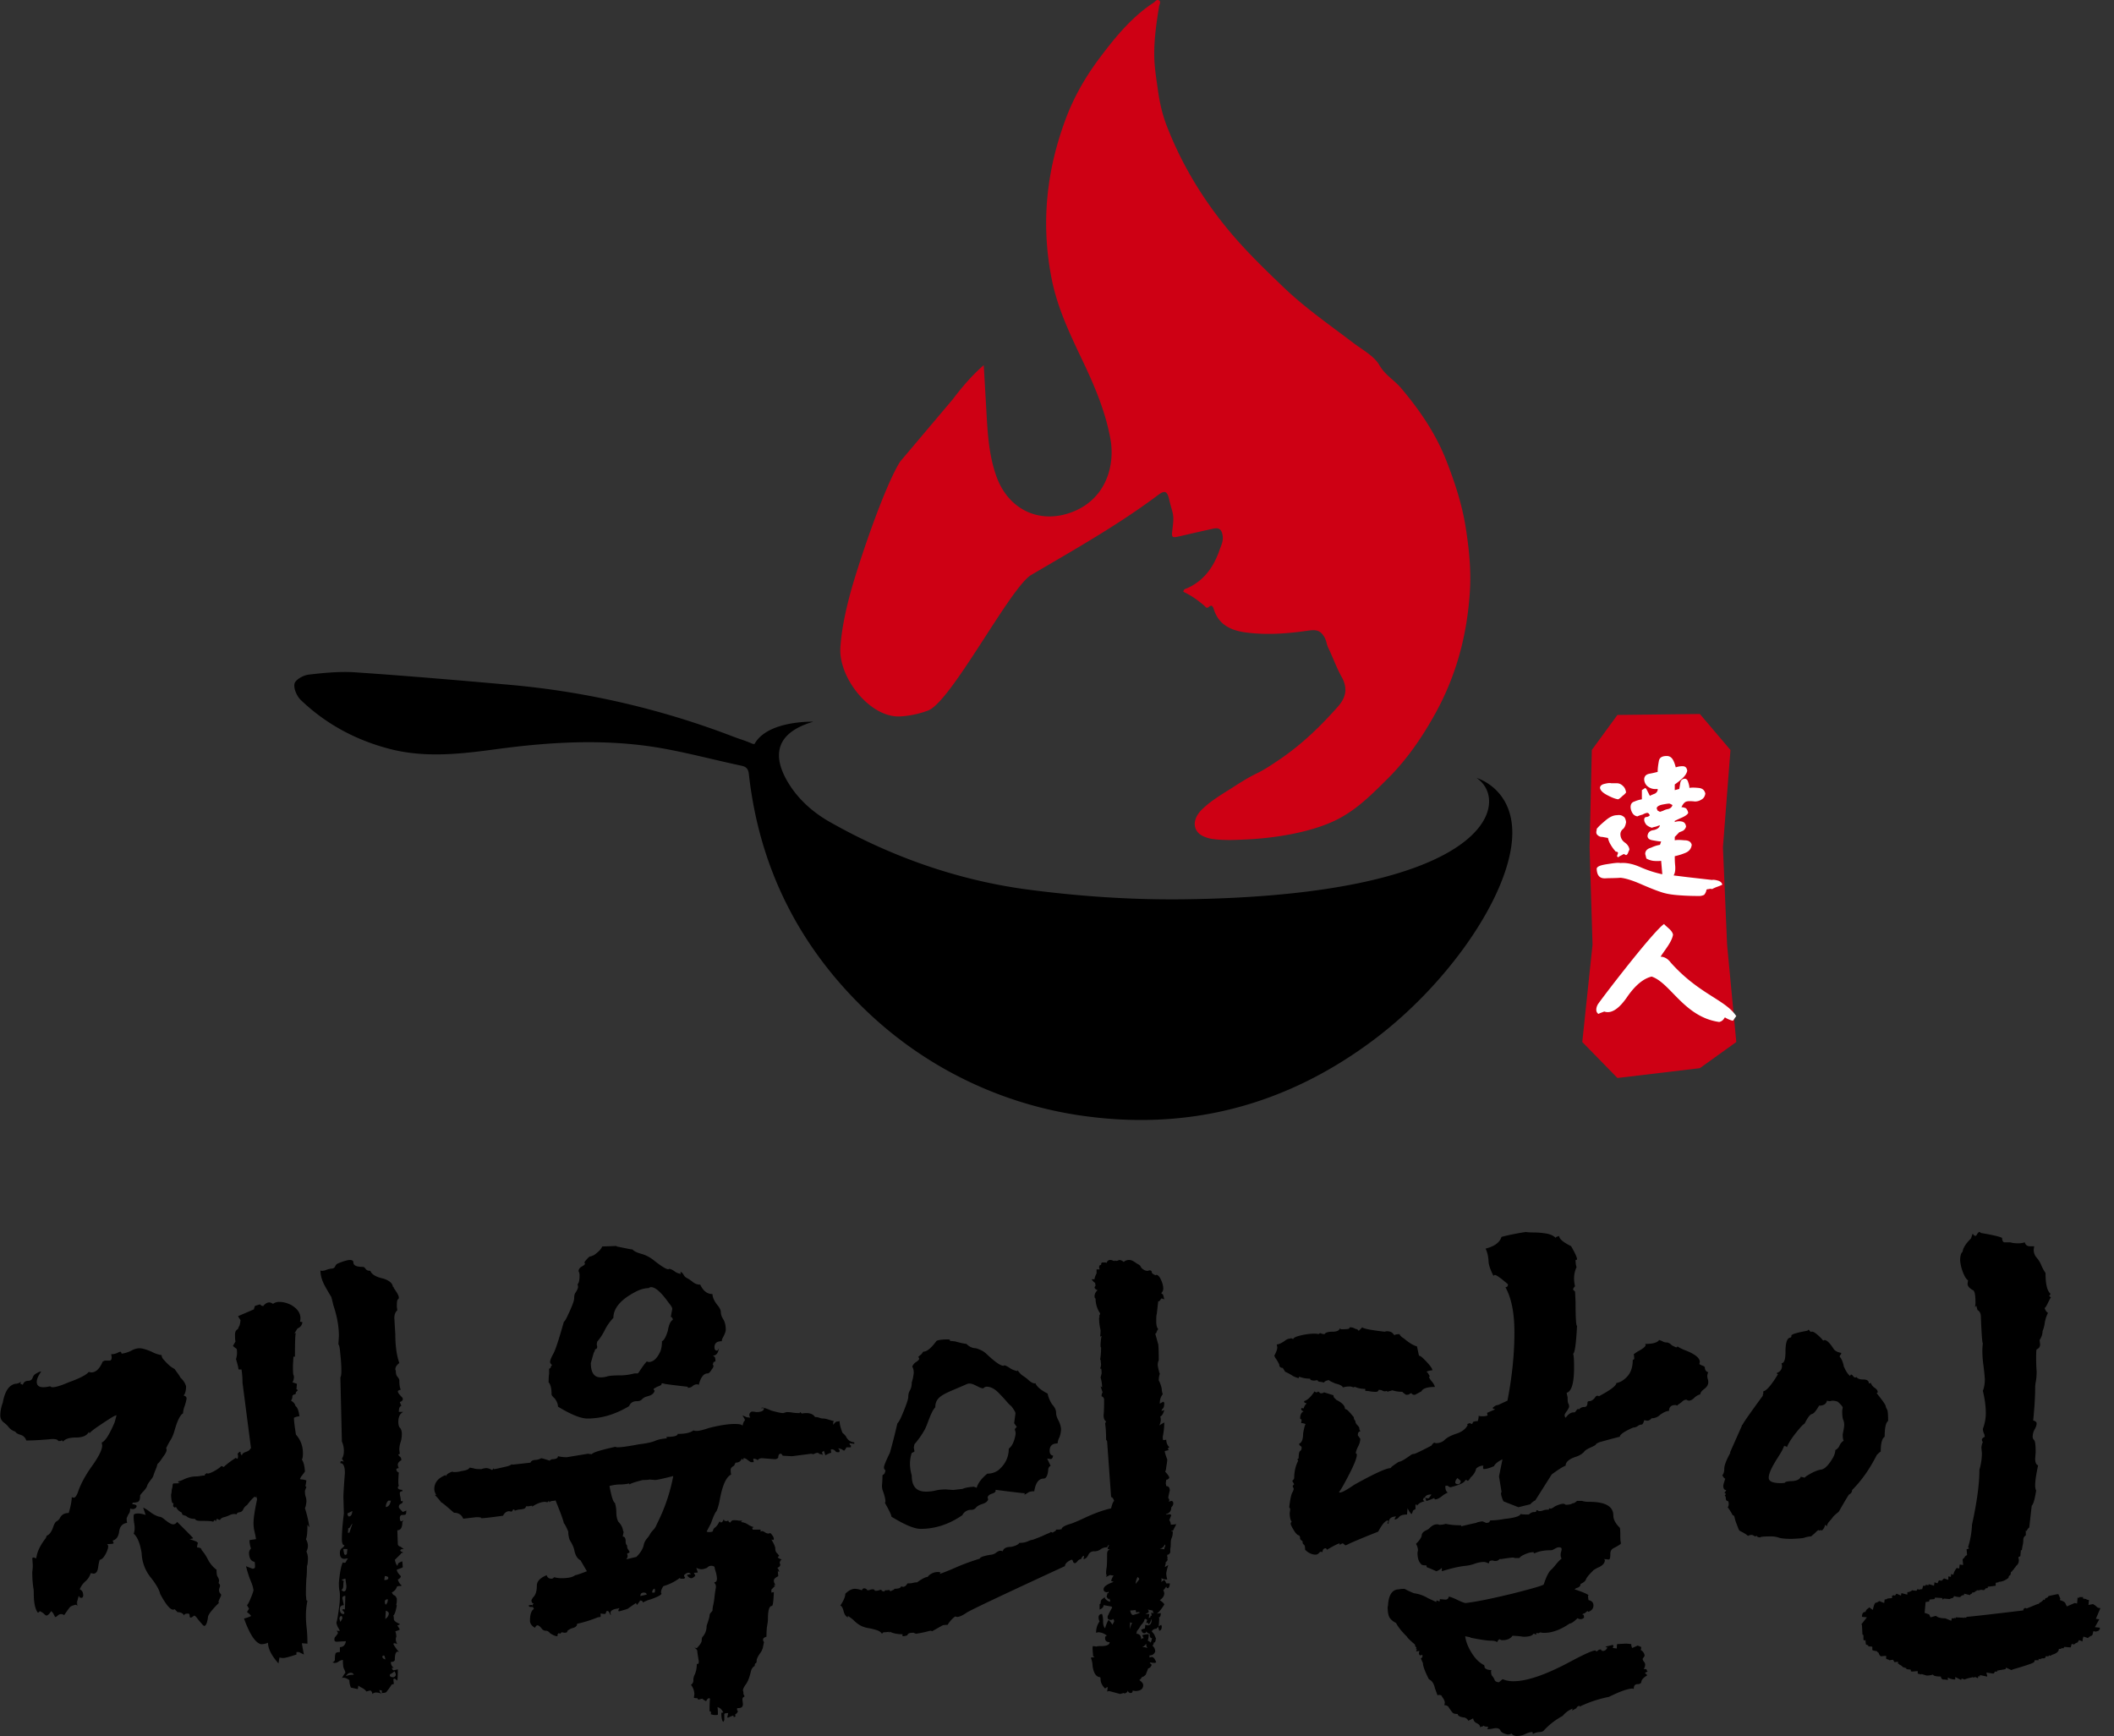 <svg xmlns="http://www.w3.org/2000/svg" width="151" height="124" fill="none"><rect width="100%" height="100%" fill="#333333" stroke="none"/><path fill="#000" d="M28.094 119.802c.072 0 .13-.047.178-.141a.382.382 0 00-.106-.282.8.8 0 01-.233.176c-.06.023-.089.059-.089.106 0 .094.083.141.25.141zm-.535-12.153c.19-.023.308-.176.357-.458h-.179a.614.614 0 00-.178.458zm-.036 7.996c.166-.117.25-.258.25-.423-.025-.07-.096-.128-.214-.176l-.036.599zm.036-1.022a.517.517 0 00.143-.387c-.143 0-.215.059-.215.177 0 .093.025.164.072.21zm-.107-1.761c.19 0 .285-.047.285-.141 0-.093-.083-.141-.25-.141l-.035.282zm.071 5.672c-.024-.189-.06-.282-.106-.282-.049 0-.085.023-.108.07 0 .094.072.165.214.212zm-2.567-9.054l.214-.634c-.025 0-.067.054-.125.159-.06.106-.102.158-.125.158l-.036-.035-.035.352h.107zm-.036-1.162c.143 0 .225-.129.25-.387l-.357.176c.022.14.058.211.107.211zm-.214 11.413c.143-.07.332-.105.57-.105-.047-.094-.12-.141-.213-.141-.143 0-.264.082-.357.246zm0-8.665l.07-.07.037-.352h-.286c0 .046.005.099.017.158.013.058.024.117.036.176.012.058.054.088.126.088zm-.144 2.607c.12 0 .18-.129.18-.388l-.072-.529c-.143.048-.22.071-.232.071-.013 0-.018.012-.018.035l.142.07a.502.502 0 00-.035.212c0 .094-.006.177-.018.247a.26.26 0 01-.125.176c.071.07.13.106.178.106zm0 1.62l.037-.071c0-.046-.06-.128-.18-.246h.072v-.035c.071 0 .12.011.143.035l.036-.986c-.143 0-.215.058-.215.176l.107.493c-.19 0-.285.094-.285.282 0 .235.095.352.285.352zm-.25.563l.143-.246c0-.118-.023-.176-.071-.176-.071 0-.12.058-.143.176l.072.246zM27.274 121a.886.886 0 00-.391-.105.387.387 0 00-.286.105c-.024-.165-.083-.247-.178-.247l-.25.071c-.071-.118-.214-.225-.428-.318l-.142-.105a3.65 3.65 0 00-.036.228c0 .012-.012.018-.036.018l-.463-.106a1.305 1.305 0 01-.107-.528c-.168-.117-.31-.176-.43-.176-.047 0-.083.011-.107.036a2.15 2.15 0 01.251-.388.968.968 0 00-.108-.299c-.047-.083-.07-.288-.07-.617a.657.657 0 00-.322.124.44.44 0 01-.286.088l-.142-.036c.12-.047.178-.117.178-.211 0-.259.024-.411.072-.459.047-.046.142-.07.285-.07v-.352c.238 0 .38-.141.429-.423l-.643.036c-.12 0-.178-.048-.178-.142 0-.094.018-.158.053-.193a2.11 2.11 0 00.196-.264c0-.07-.035-.13-.106-.177h.249a1.869 1.869 0 00-.125-.228.754.754 0 01-.07-.159.667.667 0 01-.054-.212c.023-.046.053-.175.089-.386.035-.212.07-.452.107-.723.035-.269.053-.522.053-.757a1.84 1.84 0 00-.036-.44c-.023-.083-.036-.264-.036-.547.072-.751.167-1.232.286-1.444.024.024.06.035.108.035.047 0 .076-.011.089-.035.011-.023.065-.117.16-.282l-.25.035c-.214 0-.321-.14-.321-.422 0-.164.053-.281.16-.352.107-.071.162-.141.162-.212h-.072c-.072-.07-.108-.211-.108-.423 0-.469.049-1.079.143-1.831l-.035-1.162c0-.212.035-.787.107-1.727 0-.469-.107-.705-.321-.705 0-.069.011-.117.036-.14a.51.51 0 01.213.035l-.143-.211c.096-.141.143-.329.143-.564a1.6 1.6 0 00-.143-.669l-.106-4.58c.047-.07.07-.222.07-.458 0-.234-.011-.493-.034-.775a30.265 30.265 0 00-.072-.739c-.023-.211-.06-.34-.107-.388l.035-.599c0-.68-.13-1.41-.391-2.184-.095-.4-.149-.604-.161-.616a17.721 17.721 0 01-.393-.67c-.25-.434-.374-.84-.374-1.215.024.024.06.035.107.035a.886.886 0 00.32-.07c.12-.047.245-.076.376-.089.13-.011.214-.064.249-.158a.384.384 0 01.196-.211c.405-.165.69-.247.857-.247.166 0 .25.06.25.176 0 .212.225.318.677.318.072 0 .136.047.197.14.06.094.171.141.338.141.095.26.416.446.964.563.403.142.617.33.641.565.048.023.072.058.072.105.237.329.357.553.357.67 0 .07-.024.117-.072.14-.048.023-.071.2-.071.529l.036.246c-.143.118-.214.305-.214.564l.07 1.162c0 .823.096 1.504.286 2.044-.19.14-.285.293-.285.457l.035.106c0 .188.036.324.108.405a.7.7 0 01.142.229c0 .353.035.588.107.704-.12.025-.19.06-.214.107 0 .07.042.153.125.246.083.094.142.16.178.194a.166.166 0 01.053.123c0 .095-.07.165-.214.212l.108.281c-.12.024-.178.165-.178.423h.32c-.237.118-.356.352-.356.705 0 .235.048.387.142.458a.727.727 0 01.108.387c0 .235-.03.44-.09.617a1.7 1.7 0 00-.09.545l.036.283c-.07.023-.106.047-.106.07a.454.454 0 00.125.141c.059.047.089.129.089.246-.166.094-.25.2-.25.317 0 .071.023.153.072.247a.245.245 0 00-.179.07c0 .118.06.201.178.247a6.42 6.42 0 00-.035.704c0 .095.012.176.035.247-.048.048-.071.083-.071.105 0 .119.107.177.32.177v.106c-.118 0-.178.047-.178.14 0 .071.013.153.036.247.024.095.036.2.036.317h.142c0 .094-.047.159-.142.194-.094.036-.143.111-.143.229 0 .048.095.165.285.352l.25-.106c0 .189-.03.288-.089.3-.059.012-.13.017-.214.017-.083 0-.137.059-.16.177 0 .187.035.281.107.281l.142-.07-.071.141c0 .375-.12.563-.356.563l.035 1.022c.048.095.107.141.178.141l.25.177c-.166 0-.25.034-.25.105 0 .047.072.094.214.141l-.178.07v.036l-.428.422c.046.211.107.352.179.423a.719.719 0 00.052-.142c.013-.046.114-.105.304-.176l.035.423c-.023.023-.165.083-.427.176 0 .118.094.27.285.458 0 .095-.072.176-.214.247.072.211.166.352.286.423l-.072.035c-.19 0-.285.023-.285.07a.645.645 0 01-.357.388c.047.118.107.188.179.211.07.025.13.106.178.247 0 .212-.012.341-.036.387v.071h.036c-.072.423-.155.669-.25.739a.61.61 0 01.036.247c0 .117.142.234.427.353-.022.046-.047.07-.07.07a.284.284 0 00-.107.035l.177.282c0 .023-.106.07-.32.141.046.117.071.247.071.387a.379.379 0 00-.036.177c0 .116.036.233.108.352a.543.543 0 00-.214-.07l-.072.035c0 .046.095.199.286.458.07.07.107.117.107.14l-.072-.035c-.143 0-.214.199-.214.599-.024.094-.12.141-.285.141 0 .188.071.328.214.423h-.143c.024.117.071.175.143.175l.285-.07c0 .352-.012.622-.035.811-.097-.095-.168-.142-.214-.142l-.072.036.036.353c-.096 0-.155.023-.178.07a5.5 5.5 0 01-.357.493c-.048.046-.155.07-.322.07v-.176l-.177-.034c.023.116.082.21.177.281zm-7.383-2.184c-.5-.564-.749-1.057-.749-1.48a1.11 1.11 0 01-.5.106c-.404-.094-.808-.705-1.212-1.832.19-.047.358-.105.5-.176 0-.047-.096-.141-.286-.282l.143-.246-.143-.247a.988.988 0 00.16-.264c.06-.129.12-.27.18-.423.058-.152.1-.275.124-.37a2.294 2.294 0 00-.16-.582 6.306 6.306 0 01-.215-.58 9.025 9.025 0 01-.16-.564l.464.176c.118 0 .178-.047.178-.141 0-.187-.012-.305-.036-.352-.262-.046-.392-.269-.392-.669a.524.524 0 01.142-.282 1.677 1.677 0 01-.107-.599l.465-.071a7.127 7.127 0 00-.108-.546 2.495 2.495 0 01-.071-.581c0-.352.082-.916.25-1.69l-.036-.318v.176l-.107-.07c-.096.024-.286.223-.57.599a.65.65 0 00-.268.3c-.06.129-.15.199-.268.211-.12.011-.191.065-.215.158a.411.411 0 00-.178-.035.749.749 0 00-.32.088 1.98 1.98 0 01-.393.141c-.143.035-.238.1-.286.194a.246.246 0 01-.178-.071c-.071 0-.107.059-.107.176-.048-.047-.07-.075-.07-.088 0-.012-.013-.012-.037 0a.126.126 0 00-.053.053.269.269 0 01-.054.071c0-.047-.298-.071-.892-.071-.237 0-.368-.047-.391-.141-.286 0-.5-.071-.643-.211a.884.884 0 00-.125-.036c-.011 0-.03-.01-.053-.035h-.072l-.07-.176a.775.775 0 01-.393-.387c-.048 0-.072.012-.072.035-.047 0-.095-.035-.142-.106 0-.07.011-.128.035-.176l-.107-.07a2.18 2.18 0 01-.07-.599.624.624 0 00.035-.193c0-.059.011-.135.035-.23a.954.954 0 00.036-.229c0-.058.023-.099.072-.124.285 0 .439-.011.464-.034-.097 0-.144-.036-.144-.107.119-.022.225-.057.321-.104.286-.142.559-.224.82-.247.167 0 .31-.012.428-.035.12-.023.239-.036.358-.036l-.036-.07c.07-.024.12-.059.143-.106.023.023.059.036.106.036.049 0 .138-.03.268-.089.13-.058.268-.134.41-.229.143-.094.226-.164.25-.212.071 0 .13.025.178.071.285-.257.583-.48.892-.669.023.048.047.071.071.071.048 0 .071-.059.071-.176 0-.094-.012-.153-.036-.176l.144-.142h.07c0 .142.036.224.108.247 0-.094.083-.17.25-.229.166-.058.267-.117.303-.176.036-.058.065-.088.09-.088l-.607-4.685c0-.306-.024-.623-.072-.952h-.214c0-.093-.06-.34-.178-.739.047-.164.071-.305.071-.423 0-.188-.012-.294-.036-.317-.166-.117-.249-.188-.249-.211l.178-.317c-.024-.047-.036-.212-.036-.494 0-.188.072-.317.214-.387a.776.776 0 01.108-.247 1.92 1.92 0 00.07-.387L17 94.016l1.142-.493c0-.047.024-.13.072-.247l.357-.105c.07.07.125.105.16.105s.054.013.054.035c.142-.187.296-.281.463-.281a.49.49 0 01.25.106.722.722 0 01.463-.141c.261 0 .535.07.821.21.451.26.678.576.678.952a.785.785 0 01-.036.247l.178.034c-.023.212-.142.364-.357.458l-.214.353.107-.035c-.048.023-.07.587-.07 1.69h-.108l-.035.635c0 .399.01.623.035.669a.315.315 0 01.035.14.73.73 0 01-.106.388l.32.106-.035.387.107.07-.143.142a.24.24 0 01-.07.176l-.037-.035-.142.106c0 .164-.036.28-.107.352.19.117.296.246.321.387.142.095.237.341.285.74a.9.9 0 00-.393.105c0 .189.048.588.143 1.198.333.376.5.823.5 1.339 0 .212-.024.365-.072.459.12.163.191.446.214.844a2.706 2.706 0 01-.142.194c-.048.059-.072.101-.072.124h-.035l-.107.211c.023.023.071.035.142.035.072 0 .179.024.321.07l-.07.423.07.035-.107.283c0 .188.018.328.054.422a1 1 0 01.053.352c-.023.235-.06.388-.107.459.143.446.25.903.321 1.373l-.142-.176c0 .563-.036.904-.108 1.021.095.165.144.33.144.494a.868.868 0 01-.108.388c.072.164.108.329.108.492 0 .165-.013.317-.036.458a.394.394 0 00-.036.176c0 .353-.012.612-.036.775-.023.33-.036.729-.036 1.199l.036.387.072.036a5.448 5.448 0 00-.108 1.091c0 .258.019.545.054.863.036.317.054.687.054 1.11l-.393-.035c0 .07.049.34.143.81l-.357-.177h-.178v.177c-.5.163-.81.246-.927.246a.958.958 0 01-.286-.035l-.071.423zm-5.279-2.678c-.048 0-.102-.035-.16-.106l-.197-.228a3.628 3.628 0 01-.196-.247.409.409 0 00-.196-.159c-.096.094-.178.142-.25.142-.047 0-.07-.048-.07-.142 0-.093-.037-.14-.108-.14-.19 0-.285.047-.285.14-.072-.163-.239-.246-.5-.246v-.035l-.178-.176c-.025.024-.06.035-.107.035-.214 0-.524-.375-.927-1.127-.048-.258-.25-.622-.607-1.093a2.945 2.945 0 01-.714-1.831c-.12-.704-.309-1.163-.57-1.374.047-.117.07-.247.07-.388 0-.14-.011-.263-.035-.369a2.9 2.9 0 01-.035-.547c0-.093.106-.14.32-.14.143 0 .323.035.536.105l-.178-.528c.19.094.357.2.499.317.286.211.535.329.75.352.07.024.177.095.32.212.26.211.452.317.57.317.12 0 .215-.059.287-.176.76.751 1.14 1.139 1.14 1.162-.024.024-.041.035-.053.035-.012 0-.078.013-.196.035.357.119.535.189.535.212 0 .024.023.035.072.035a.925.925 0 00-.072.352c.213 0 .32.06.32.177.167.188.31.399.43.633.165.329.38.588.64.775 0 .26.024.423.072.493a.763.763 0 01.107.247.49.49 0 01-.036.212c.072.07.107.128.107.176a.433.433 0 01-.035.159.5.5 0 00-.036.193c0 .095.048.188.143.282v.106c-.12.234-.179.376-.179.423 0 .047.013.07.036.07-.476.469-.736.798-.785.986-.047.399-.13.622-.249.669zm-9.06-1.619h-.036c0-.024.012-.036.036-.036v.036zm-1.64.986v-.071a.372.372 0 01-.072-.124.828.828 0 00-.179-.228c-.142.211-.261.316-.356.316a.6.6 0 01-.16-.122 1.196 1.196 0 00-.304-.194c-.049.07-.095.105-.143.105-.19-.258-.286-.716-.286-1.373 0-.188-.012-.329-.035-.423a7.85 7.85 0 01-.071-1.127 2.82 2.82 0 00.035-.458l-.035-.529c.047 0 .071-.011.071-.035l.214.07c.048-.445.273-.927.679-1.444l.07-.176c.19-.07.345-.282.465-.634a1.16 1.16 0 01.178-.352c.166-.094.272-.2.32-.317.12-.212.322-.318.607-.318.143-.493.214-.868.214-1.126l.143.034c.094 0 .19-.117.285-.352.19-.586.528-1.22 1.017-1.903.486-.68.73-1.173.73-1.478l-.035-.211c.237-.071.547-.552.927-1.445l.142-.528c0 .023-.03.041-.089.052-.059.013-.226.106-.499.282-.272.176-.547.358-.82.546-.274.188-.446.329-.517.423-.024 0-.036-.012-.036-.035 0-.023-.012-.036-.035-.036-.143.259-.446.387-.91.387-.463 0-.767.095-.91.283-.047-.023-.07-.048-.07-.071-.072 0-.108.013-.108.036H4.16c-.025-.094-.167-.142-.428-.142-.738.07-1.356.106-1.856.106a.589.589 0 00-.41-.405c-.201-.058-.326-.135-.374-.229a.974.974 0 01-.5-.352c-.047-.071-.154-.17-.32-.3a.616.616 0 01-.25-.51c0-.282.059-.587.179-.917.142-.797.44-1.244.891-1.338a.618.618 0 00.392-.14v.07l-.035.035c0 .023.017.041.053.052.036.013.077.03.125.054.071-.188.196-.282.374-.282.179 0 .291-.083.34-.247.023-.07.07-.14.142-.212.214-.14.368-.211.464-.211-.215.306-.322.552-.322.74 0 .259.155.387.465.387.143 0 .309-.022.5-.07.023.048.082.07.178.07.214 0 .594-.117 1.14-.352.785-.281 1.26-.528 1.428-.74l.178.036c.333 0 .606-.259.82-.775l.143-.07h.356c.095 0 .144-.082.144-.247l-.036-.212a.897.897 0 00.391-.07c.095-.047.18-.082.25-.106.049 0 .084.048.107.14a2.19 2.19 0 00.713-.227c.191-.106.381-.159.571-.159.19 0 .476.083.857.246.214.118.452.2.714.247 0 .118.059.235.178.352.261.305.51.517.75.635.046.07.117.17.213.298.095.13.166.241.214.335.19.165.32.365.392.6 0 .305-.06.528-.178.67.142.022.214.093.214.21a2.982 2.982 0 01-.143.546c-.071.199-.107.37-.107.511-.19.094-.38.457-.57 1.091-.096.353-.203.624-.322.81a4.894 4.894 0 00-.32.6c.023.024.035.059.035.105 0 .118-.083.283-.25.494-.213.329-.345.492-.392.492l-.07.247c-.144.352-.222.558-.233.617-.012.059-.066.147-.16.264-.167.211-.264.365-.286.458-.024.094-.102.211-.231.353-.132.14-.22.246-.269.316 0 .235-.036.383-.107.441-.071.059-.214.088-.428.088 0 .047-.012.082-.036.106.214.023.322.07.322.14 0 .094-.072.165-.214.212a.632.632 0 01-.25-.035.907.907 0 01-.036.281 1.798 1.798 0 00-.214.423c0 .141.012.247.036.317-.334.047-.523.252-.57.616-.049.365-.203.582-.465.652l.071.177c0 .047-.154.07-.463.07a.236.236 0 01.072.176c0 .07-.024.171-.072.299a1.93 1.93 0 01-.214.406c-.094.14-.202.223-.321.246a3.519 3.519 0 00-.107.511c-.023.176-.065.3-.125.37-.059.07-.125.106-.196.106l-.214-.036a1.213 1.213 0 01-.374.581 1.491 1.491 0 00-.41.581c.166.048.25.201.25.459-.025.093-.061.141-.108.141-.095 0-.15-.018-.16-.053a.222.222 0 00-.054-.088l-.143.529.036.035v.105c.024 0 .036.013.036.035l-.143-.071c-.19.049-.315.095-.375.142-.06.047-.208.246-.445.599a.538.538 0 00-.214-.071.344.344 0 00-.25.105c-.071.071-.142.107-.214.107zm42.846-1.748l.035-.142-.035-.142c-.117.048-.175.142-.175.284h.175zm-1.017.248l.456-.107c-.023-.094-.093-.141-.21-.141-.163 0-.246.082-.246.248zm-1.016-2.622l.736-.177c.304-.306.479-.602.526-.885a1.05 1.05 0 01.21-.408c.093-.105.17-.212.228-.318.058-.107.135-.207.228-.301.093-.095.163-.195.21-.301.047-.106.082-.183.105-.23a12.672 12.672 0 001.122-3.33c-.75.19-1.18.283-1.297.283l-.42-.035c-.048.024-.199.035-.456.035-.56.142-.877.248-.946.319l-.036-.071a3.303 3.303 0 01-.665.071c-.21 0-.456.035-.736.107.14.756.268 1.157.385 1.204.07.213.105.442.105.69 0 .248.046.467.14.656.21.212.327.449.35.708h.036l-.07.354c.14 0 .21.119.21.355 0 .141.035.236.105.283v.071a.38.38 0 00.07.212c.047.072.083.13.106.177 0 .048-.059.083-.176.107l.036.177a.337.337 0 01-.106.247zm-1.822-12.998c.163 0 .321-.023.474-.07.15-.048.46-.072.928-.072.303 0 .643-.046 1.016-.141h.21l.07-.036c.258-.4.456-.672.596-.814l.14.036c.327 0 .608-.26.84-.78.071-.188.106-.424.106-.708.14-.047.28-.294.42-.744.07-.425.188-.685.352-.78 0-.117-.048-.188-.141-.212l.105-.566c0-.095-.081-.236-.245-.426-.537-.754-.958-1.132-1.262-1.132a.24.24 0 00-.175.07c-.303 0-.63.095-.98.284-1.03.543-1.543 1.157-1.543 1.841a3.475 3.475 0 00-.613.868 4.08 4.08 0 01-.543.833l-.035.177.035.177c0 .118-.047.177-.14.177-.048.165-.083.247-.105.247l-.21.744c0 .685.232 1.027.7 1.027zm-.946 2.94c-.468 0-1.17-.283-2.103-.85 0-.188-.082-.39-.246-.602a.712.712 0 01-.21-.248c0-.448-.07-.744-.21-.885 0-.284.011-.484.034-.602v-.355a.36.36 0 01.07-.053c.024-.012.042-.041.053-.088a.311.311 0 01.088-.142c-.093-.07-.14-.142-.14-.212 0-.118.075-.313.227-.585.153-.27.403-1.033.754-2.285.07-.047.163-.2.28-.46.303-.637.457-1.044.457-1.222 0-.177.028-.306.088-.39a1.35 1.35 0 00.14-.247.538.538 0 00.052-.195l-.035-.177c.092-.071.14-.284.14-.638a.514.514 0 00-.07-.283c0-.141.076-.254.228-.337.15-.082.228-.147.228-.194l-.035-.107c0-.023.058-.1.175-.23.116-.13.199-.195.245-.195.046 0 .14-.035.28-.106.327-.236.514-.437.561-.601L43.99 89c.046 0 .07.012.07.036l.35.07c.444.094.7.142.771.142.093.118.31.224.648.319.339.094.66.271.964.53.49.378.806.568.946.568l.07-.036c.117.023.24.083.37.177a.92.92 0 00.402.177l.034.035v-.176a.464.464 0 01.21.212.59.59 0 00.264.248 2.6 2.6 0 01.368.247c.163.142.35.213.56.213.211.45.502.673.877.673 0 .213.105.461.315.744.186.213.28.396.28.549 0 .154.058.325.175.513.117.19.176.437.176.744 0 .118-.07.307-.21.566a.446.446 0 00-.07.25c-.35 0-.526.14-.526.424 0 .165.058.248.175.248.046 0 .093-.058.14-.177-.046.354-.187.531-.42.531a.847.847 0 00.105.088c.046.036.07.148.07.337-.117 0-.175.071-.175.213h-.035l.07.07a.338.338 0 01-.105.248c-.117.212-.223.319-.316.319-.28 0-.49.271-.63.814l-.105-.035a.45.45 0 00-.334.124c-.082.083-.204.124-.367.124l.034-.071c-1.029-.118-1.582-.189-1.665-.212a.834.834 0 00-.157-.036c-.048 0-.07.024-.07.071 0 .047-.105.106-.316.177l-.245.142c0 .048.023.094.07.142-.047.189-.21.319-.491.39-.187.047-.32.118-.403.212-.082.095-.205.141-.368.141-.28 0-.467.118-.56.354-.981.591-1.975.886-2.98.886zM51.664 123c-.094-.094-.14-.307-.14-.637l.036-.035h.104c-.094-.213-.234-.343-.42-.39.023.071.035.248.035.532-.024.022-.07.035-.14.035a.883.883 0 01-.386-.071l.035-.036c0-.095-.011-.141-.035-.141v-.036l-.07.036v-.142c0-.378.011-.637.036-.78l-.07-.034c-.071 0-.14.07-.211.211a1.112 1.112 0 01-.28-.177l-.28.071-.07-.105c-.14 0-.222-.013-.246-.035l.035-.248a1.09 1.09 0 00-.245-.674.35.35 0 00.175-.318.79.79 0 01.07-.355c.116-.236.175-.508.175-.815a.242.242 0 00.105-.017c.023-.012.035-.078.035-.195-.07-.401-.105-.638-.105-.708 0-.071-.07-.154-.21-.248l.175.036c.234-.237.35-.42.35-.55 0-.13.024-.219.071-.265.186-.213.28-.473.28-.78.14-.402.21-.643.21-.725 0-.084.036-.16.105-.231.07-.071.106-.118.106-.141 0-.118.017-.249.052-.39.035-.142.064-.325.088-.549.023-.224.058-.466.105-.726 0-.142-.035-.235-.105-.284v-.07c.116 0 .175-.083.175-.248 0-.166-.047-.389-.14-.673l-.035-.177a.369.369 0 00-.21-.071c-.14 0-.246.048-.316.142-.164.07-.304.106-.42.106a.828.828 0 01-.35-.106l.104.319c0 .023-.093.035-.28.035l.105.212c-.117.118-.21.177-.28.177-.117 0-.222-.071-.316-.213.023-.022.046-.035.07-.035a.251.251 0 00.106-.036h.105c-.047-.069-.105-.105-.176-.105-.094 0-.199.059-.315.176 0 .072.023.119.07.142 0 .048-.024.083-.07.107h-.28v-.072a3.568 3.568 0 01-1.193.603c-.117.166-.175.319-.175.461l.035.071c0 .095-.268.236-.805.425-.118.023-.293.094-.526.213 0-.095-.07-.143-.21-.143v.036l-.21.283-.07-.142-.561.39c0 .024-.223.094-.667.212l-.034-.07a.1.1 0 01.034-.072c.023-.023.036-.058.036-.106l-.07.036c-.375.047-.56.153-.56.319l.034.141c-.024 0-.041-.012-.053-.035l-.07-.142c-.035-.071-.087-.106-.157-.106-.024 0-.047.035-.07.106-.025.071-.047.107-.07.107a1.07 1.07 0 01-.316-.036v.248l-.21.035a9.253 9.253 0 01-1.472.46c0 .166-.13.272-.386.32-.21.094-.316.17-.316.23 0 .058-.07.088-.21.088l-.175-.035a.219.219 0 00-.105.106l-.106-.035c-.07 0-.105.071-.105.212-.14 0-.315-.071-.525-.212-.093-.119-.193-.177-.298-.177a.354.354 0 01-.263-.107c-.14-.189-.257-.283-.35-.283-.047 0-.106.059-.176.177-.233-.142-.35-.307-.35-.496 0-.449.093-.732.28-.85l-.07-.142h-.21a.222.222 0 01-.105-.106.782.782 0 01.245-.035l.035.07c0-.046.006-.075.018-.088a.184.184 0 00.035-.053c.012-.023.03-.036.053-.036-.117 0-.175-.082-.175-.247l.104-.177c.188-.165.28-.449.28-.851 0-.306.234-.554.701-.744.048.167.164.249.35.249.071 0 .13-.036.176-.107.187.048.362.071.526.071.49 0 .817-.071.982-.213.07 0 .35-.093.84-.283l-.455-.779c-.234-.118-.385-.377-.455-.779-.048-.188-.154-.412-.317-.673a1.714 1.714 0 01-.104-.602c-.141-.33-.246-.531-.316-.602-.047-.236-.245-.779-.596-1.629a.427.427 0 01-.192.036.442.442 0 00-.264.106v-.106l-.104.07v.036l-.175-.036c-.28 0-.596.118-.947.355l.035-.071a.611.611 0 00-.245.035h-.21c-.024.095-.077.154-.158.177a1.654 1.654 0 01-.315.053.968.968 0 00-.333.088c0-.046-.035-.082-.105-.106-.048.095-.094.154-.14.177a.398.398 0 00-.175-.035c-.165 0-.305.106-.421.319-.841.118-1.356.177-1.542.177-.024 0-.035-.012-.035-.036 0-.023-.118-.035-.35-.035l-.913.107c-.117-.284-.338-.426-.665-.426-.56-.495-.865-.743-.911-.743a4.386 4.386 0 00-.456-.532h.105a.769.769 0 01-.14-.424c0-.449.268-.78.806-.992 0 .047.012.07.035.07.023-.118.175-.224.455-.318.023.023.059.035.106.035.21 0 .386-.024.526-.071.35-.046.548-.13.595-.248.163.024.28.048.35.071.071.024.233.036.492.036.14-.048.256-.071.35-.071.116 0 .257.047.42.141l.106-.141v.071c.07 0 .181-.019.333-.054l.543-.123c.21-.048.35-.107.42-.178 0 .024.024.035.07.035l1.262-.141c.047-.118.158-.182.333-.195a.954.954 0 00.438-.124 4.5 4.5 0 01.596.178.443.443 0 01.175-.107c.28 0 .42-.071.42-.212.211.048.42.071.631.071l1.508-.248.28.035c.046-.117.607-.294 1.683-.532a.366.366 0 00.175.036c.256 0 .758-.07 1.506-.213.561-.069.947-.153 1.157-.247.21-.094.49-.153.84-.178l-.034-.106c.538 0 .807-.071.807-.212.536 0 .91-.082 1.12-.248a.792.792 0 00.246.036c.163 0 .456-.072.876-.213.747-.189 1.355-.284 1.823-.284.373 0 .56.048.56.142.047-.188.087-.301.123-.336.035-.036.052-.065.052-.089 0-.047-.058-.153-.175-.319a.87.87 0 01.228.088c.058.036.17.054.333.054a.345.345 0 01-.07-.178c0-.117.058-.199.175-.246.117 0 .222.011.316.035.373 0 .56-.095.56-.283h-.21c.023-.024.058-.036.105-.036.093 0 .303.071.63.213.422.118.702.177.843.177l.245-.071c.163 0 .303.012.42.035.116.023.292.036.526.036v-.071c.023 0 .07.035.14.106.093-.023.199-.035.316-.035.303 0 .513.094.63.283.116 0 .222.017.315.053a.794.794 0 00.281.053c.093 0 .21.024.35.071.14.047.268.082.386.106 0 .048-.012.071-.035.071v.177h.035c0-.023.03-.065.088-.124.058-.059.117-.089.175-.089.058 0 .11-.011.157-.035 0 .212.07.496.21.849.094.072.176.155.246.249.117.26.315.402.596.426v.105l-.28-.034v-.036l-.07.07.07.106h.035v.142h-.316c-.023.024-.035.048-.035.071 0 .024-.047.083-.14.177a.856.856 0 00-.42-.177c.07.071.104.131.104.177 0 .071-.023.106-.07.106-.14 0-.21-.023-.21-.07-.093-.095-.187-.142-.28-.142l-.07.035.035.213c-.047 0-.187.058-.42.177l-.106-.319-.14.106.035.071v.142l-.07-.071c-.117 0-.175-.023-.175-.071l-.14-.035-.21.071v.035l-.21-.035-1.367.177-.667-.036c-.046-.094-.094-.141-.14-.141-.117 0-.175.094-.175.283a.335.335 0 01-.246.106l-.912-.071c-.14 0-.244.048-.314.143-.07-.072-.176-.107-.316-.107l.035.247h-.21a3.956 3.956 0 01-.298-.212.352.352 0 00-.228-.071v.107c-.07 0-.105-.036-.105-.107-.07.213-.222.319-.456.319l-.104.212c-.163.096-.246.19-.246.284 0 .142.012.26.035.354-.35.165-.62.756-.806 1.771-.07.378-.152.661-.245.85-.094.095-.223.378-.386.85l-.315.602a.379.379 0 00.175.035c.186 0 .281-.035.281-.106s.052-.148.157-.23c.105-.082.204-.218.298-.407.07 0 .105.023.105.071.117-.048.175-.119.175-.213.046 0 .07.023.07.071l.14.036c.071 0 .118-.024.14-.071 0 .071.048.129.142.177.07-.119.152-.177.244-.177.163 0 .293.012.386.035h.21c0 .047-.023.071-.07.071l.035.035a.996.996 0 01.456.16c.117.082.256.147.42.194-.023.024-.047.035-.07.035-.023 0-.035.013-.035.036l.035.106h.56v.142l.105-.036c.048 0 .118.03.21.089a.477.477 0 00.246.088l.14-.035c.164.166.247.307.247.426l-.035.07-.141-.036c.187.308.28.527.28.656 0 .13.036.23.106.302.07.07.129.141.175.212-.07.047-.105.083-.105.105a.52.52 0 00.28.142.338.338 0 00-.14.284c.024.024.036.059.036.106 0 .094-.07.165-.21.213.069.07.115.165.14.283-.047 0-.071-.012-.071-.036 0-.023-.011-.034-.035-.034l.035.389c-.21.095-.315.201-.315.318 0 .095.035.19.105.284-.07.023-.105.048-.105.07h.105l-.281.284v.213l.176-.036c-.024.661-.07.991-.14.991-.188 0-.282.308-.282.922 0 .117-.017.271-.052.46-.035.189-.053.46-.053.815-.163.046-.245.117-.245.212a.35.35 0 00.07.178 5.146 5.146 0 00-.07.336 1.1 1.1 0 01-.175.407c-.188.26-.28.448-.28.567 0 .118-.023.182-.07.195-.047.011-.07.076-.07.195-.141.07-.235.212-.281.424-.093.401-.21.697-.35.886-.14.188-.21.341-.21.46.022.023.034.077.034.16 0 .082.023.147.07.194v.072c-.093.022-.14.093-.14.211l.035.319c0 .189-.105.284-.315.284-.07 0-.105.011-.105.035 0 .118.023.177.07.177a.455.455 0 01-.21.249c0 .046.011.07.034.07 0 .07-.046.106-.14.106 0-.071-.012-.106-.035-.106-.187.07-.292.118-.315.141h-.105l.07-.318c-.163 0-.257.024-.28.071v.424l-.07.142zm31.498-12.333c0-.071.012-.124.036-.159.024-.036.036-.065.036-.088v-.106a.815.815 0 00-.125.158c-.036.06-.126.113-.27.159h.108l.215.036zm-.358 5.818l-.072-.247c0-.047.072-.106.215-.176l.036.106c0 .188-.06.294-.18.317zm-.215 1.516l-.036-.034c0 .023.012.034.036.034zm-.537-2.432l.107-.036.036-.141.072.036-.036-.248.179.071c-.024-.024-.048-.094-.072-.211l-.358-.071c.048.047.072.094.072.141 0 .047-.03.083-.09.106a.5.5 0 00-.16.105l.07-.034h.216v.07l-.036.212zm-.072 2.151a.304.304 0 01-.09-.141.715.715 0 01-.017-.177.579.579 0 01-.287.247c.143 0 .275.024.394.071zm.215-.388l.072-.211c0-.049.011-.084.036-.107-.072 0-.12-.023-.144-.07a.325.325 0 01-.036-.141v-.106a.338.338 0 01-.25-.176c0 .093-.048.141-.144.141-.095 0-.167-.083-.215-.247l.108-.053a.25.25 0 01.107-.018c.048 0 .072-.093.072-.282l.18.035c.19 0 .286-.153.286-.458a2.05 2.05 0 00-.072.159.68.68 0 01-.09.158c-.036.047-.066.071-.09.071v-.107h-.142l.071-.211-.108-.07c-.07 0-.107.047-.107.141-.072.117-.131.2-.179.247a.65.65 0 00-.125.176 1.126 1.126 0 01-.143.212c-.061.07-.09.129-.09.176 0 .047-.012.082-.036.106.239 0 .358.141.358.424.024-.071.084-.107.18-.107l-.108-.211c.143-.047.299-.07.466-.07 0 .187-.024.339-.072.458.072.023.143.07.215.141zm-1.075-4.197l.251-.317c0-.047-.012-.083-.036-.106-.023-.024-.048-.047-.07-.071a.965.965 0 00-.145.494zm-.179 2.222l.358-.106.143-.071-.143-.035-.143.035-.036-.176-.393.036c.047.211.118.317.214.317zm-.25 1.022c.071-.235.13-.388.178-.459-.095 0-.142-.023-.142-.069l-.036.528zm-14.562-9.834c.255 0 .486-.025.694-.078.208-.051.454-.078.74-.078l.526.039.67-.078c.159-.077.429-.129.811-.155l.192.078c.095-.337.35-.674.764-1.011.287 0 .541-.078.766-.233.508-.415.764-.934.764-1.555.222-.156.382-.479.478-.973.063-.389-.19-.339.096-.572l-.19-.272.094-.7c0-.077-.095-.246-.287-.505a2.26 2.26 0 01-.333-.331 14.08 14.08 0 00-.574-.621c-.287-.298-.575-.448-.861-.448a.296.296 0 00-.239.117c-.35 0-.775-.482-1.189-.302-1.497.675-2.246.802-2.246 1.658-.318.311-.548 1.234-.77 1.623a6.05 6.05 0 01-.717 1.011l-.048.234.048.272c0 .026-.064.064-.192.116-.286.83 0 1.558 0 1.636 0 .752.335 1.128 1.003 1.128zm-.367 2.661c-.449 0-1.145-.291-2.09-.872 0-.116-.154-.441-.46-.976l.034-.105c0-.185-.07-.464-.212-.837a1.279 1.279 0 01-.036-.314 7.28 7.28 0 00.036-.732c.094-.047.154-.11.177-.193a.771.771 0 00.035-.156.236.236 0 01-.105-.21c0-.116.141-.465.425-1.046.19-.674.366-1.371.532-2.093.094-.092.2-.279.318-.558.307-.721.461-1.168.461-1.342 0-.174.041-.332.124-.471.082-.14.124-.326.124-.559.024-.07.047-.15.07-.244.024-.093.047-.232.072-.418 0-.21-.036-.36-.106-.454a.61.61 0 01.265-.331c.13-.081.206-.157.23-.226 0-.047-.024-.093-.07-.14.07-.07.13-.123.176-.156a.488.488 0 00.124-.14c.036-.058.065-.088.09-.088.235 0 .542-.255.92-.767.142-.07.413-.105.815-.105.07 0 .118.013.142.035v.07l.354.034c.425.117.696.176.815.176.212.209.437.313.673.313.33.093.59.232.779.418.59.559.993.838 1.206.838l.07-.035c.095.023.219.087.372.191.153.105.337.181.549.227v-.07l.035.035c.118.163.23.28.337.349.107.07.218.151.336.244.213.21.39.315.532.315.023 0 .036-.012.036-.036.094.256.39.512.885.767.047.257.154.513.319.768.19.209.283.401.283.576 0 .174.053.36.16.557.106.198.171.401.195.611 0 .187-.036.384-.107.593a1.123 1.123 0 00-.141.453c-.377 0-.567.174-.567.524 0 .209.083.325.248.348-.024.164-.084.245-.177.245l-.249-.036.249.524c-.119.046-.177.163-.177.348-.048.372-.154.559-.32.559-.353 0-.578.303-.673.907-.212 0-.366.035-.46.104a.924.924 0 01-.248.14l.035-.105c-.141 0-.838-.081-2.09-.244v.105c-.023.069-.112.128-.265.174-.155.047-.254.128-.302.244l.035.175c-.048.139-.183.244-.407.313-.225.07-.378.157-.46.262a.408.408 0 01-.337.157.686.686 0 00-.638.383c-.944.651-1.937.977-2.976.977zM80.01 121l-.788-.212-.143.036c.024-.095.035-.201.035-.319h-.035l-.144.106c-.214-.211-.322-.435-.322-.67 0-.07-.012-.117-.036-.14-.286-.024-.465-.295-.537-.811a1.48 1.48 0 00-.107-.53v-.071c.143 0 .226-.011.25-.034-.071-.024-.107-.054-.107-.088 0-.036-.013-.195-.036-.477 0-.141.012-.211.036-.211l.25.035c.024-.024.131-.035.323-.035.405 0 .61-.094.61-.282-.216 0-.324-.095-.324-.283 0-.117.048-.176.144-.176-.215-.165-.43-.247-.645-.247l-.143.035c0-.305.083-.576.25-.81a.616.616 0 01-.071-.283c0-.164.083-.246.25-.246.048.141.072.323.072.546 0 .223.047.382.143.476.072-.259.155-.458.251-.6.167.164.251.282.251.353a.961.961 0 00.143-.246.242.242 0 00-.072-.177c-.047.047-.096.07-.143.07-.168 0-.25-.059-.25-.176a.28.28 0 01.035-.158.472.472 0 00.054-.106c.012-.036.09-.182.233-.441l-.036-.071-.573-.105c0 .14-.096.246-.286.317v-.388l.071-.035c0-.164.036-.27.108-.317.071-.048.13-.094.178-.142l.036.106c.144.141.262.212.358.212v-.141l-.07-.035.07-.071-.107.071c-.096-.094-.143-.153-.143-.176l.071-.283.072.035v-.141c-.024.024-.036.042-.036.053 0 .012-.012.018-.036.018-.19 0-.286-.071-.286-.212 0-.189.239-.364.716-.529l-.179-.071a1.18 1.18 0 01.18-.388.823.823 0 01-.252-.034l-.286.14.036-.106-.036-.14c0-.142.011-.282.036-.423.024-.142.036-.471.036-.988 0-.164.071-.27.214-.317-.12 0-.179-.023-.179-.071l.108-.247c-.048 0-.096.06-.143.177a.73.73 0 00-.466.141.732.732 0 01-.465.141.426.426 0 00-.413.265c-.084.175-.197.276-.34.299l.035-.211-.035-.036a.518.518 0 00-.18.247c-.095 0-.178.047-.25.141-.072.094-.132.141-.18.141-.071 0-.12-.041-.143-.124-.024-.082-.059-.123-.108-.123-.31.141-.465.294-.465.458-4.633 2.141-6.986 3.257-7.057 3.351-.286.188-.501.282-.645.282l-.143-.035a2.074 2.074 0 00-.537.599c-.167 0-.286.012-.358.035l-.753.424c-.024-.025-.07-.036-.142-.036a7.88 7.88 0 01-1.003.212l-.18-.071c-.286 0-.43.059-.43.177a.974.974 0 01-.358.07v-.14c-.358 0-.657-.06-.895-.177l-.036.07-.035-.07a1.77 1.77 0 01-.394.035l-.108.106c-.073-.118-.204-.206-.395-.265a4.72 4.72 0 00-.591-.141 1.805 1.805 0 01-.537-.176 1.97 1.97 0 01-.448-.335 2.209 2.209 0 00-.465-.352v.105c-.144-.07-.245-.223-.305-.458-.06-.236-.138-.364-.232-.389.237-.352.357-.633.357-.845.24-.236.466-.353.681-.353.143 0 .31.035.501.106a.217.217 0 01.143-.142c.12 0 .204.048.251.142a.527.527 0 00.198-.036.537.537 0 01.197-.035c.07 0 .12.035.143.106.143 0 .238-.011.287-.035a.411.411 0 01.18-.036c0 .047.021.077.07.089a.247.247 0 01.108.052.226.226 0 01.108-.105c.143 0 .226-.012.25-.036l.108.106.215-.106h.071c-.024-.046-.048-.07-.071-.07.358 0 .537-.058.537-.177l.143.036c.12 0 .226-.083.323-.247.19 0 .322-.011.394-.036a.961.961 0 01.286-.035c.358-.258.609-.388.752-.388a.924.924 0 01.752-.352.41.41 0 01.18.035l-.072.106c.453-.164.86-.33 1.218-.494a15.537 15.537 0 011.648-.6c.023-.07.12-.128.287-.175a3.54 3.54 0 01.5-.106.739.739 0 00.377-.141.654.654 0 01.269-.142.5.5 0 01.215.036c.047-.212.25-.318.609-.318.31-.07.5-.164.573-.282.238 0 .435-.036.59-.106.155-.07.257-.106.305-.106.047 0 .298-.093.752-.282.144-.07.275-.129.395-.176.12-.047.179-.082.179-.106.072 0 .107.012.107.035.048 0 .077-.006.09-.018a.494.494 0 01.089-.053c.048-.023.078-.046.09-.07a.278.278 0 01.053-.07h.251l.036-.036.072.036c0-.141.19-.27.572-.388.192-.047.586-.211 1.183-.494.668-.306 1.265-.517 1.791-.634.072-.306.144-.482.215-.529-.048-.165-.12-.259-.215-.283l-.286-3.984-.072-.107c0-.494-.024-.882-.072-1.163l.072-.142c-.12-.07-.179-.222-.179-.457.024-.165.036-.53.036-1.094 0-.117-.06-.199-.179-.247 0-.117.023-.211.072-.282l-.144-.423.108.07c0-.235-.036-.47-.108-.705l.072-.282c0-.212-.013-.33-.036-.352h-.072a.823.823 0 00.072-.283l-.036-.353h-.036c.047-.234.072-.53.072-.881-.025 0-.036-.035-.036-.106 0-.235.023-.47.072-.706l-.108.036c.024-.093.036-.247.036-.459a3.597 3.597 0 01-.107-.882l.036-.07-.036-.07a.24.24 0 00.071-.177 1.896 1.896 0 01-.322-1.058c-.048 0-.072-.058-.072-.176 0-.14.072-.282.215-.423-.143-.046-.215-.117-.215-.212l.072-.105-.036-.212c-.048 0-.132-.083-.25-.247h.214c0-.094.048-.234.144-.423v-.282h.215l-.036-.141c0-.117.047-.177.143-.177 0-.094.023-.152.072-.176h.25l.072.035c.047-.141.13-.212.25-.212.072 0 .132.012.18.035a.318.318 0 00.143.036l.036-.036.072.036a.553.553 0 00.215-.071c.118 0 .226.048.322.142a.579.579 0 01.663-.071c.082.047.148.088.196.123.047.036.114.077.198.124.083.047.137.1.16.159a.511.511 0 00.18.194.53.53 0 00.322.106l.108-.036c.12 0 .179.04.179.124 0 .082.095.158.286.228l.036-.034c.095 0 .191.083.286.246.144.282.215.53.215.74a.435.435 0 01-.143.319.49.49 0 00.108.088c.023.012.06.136.107.37a.385.385 0 00-.215-.07c-.072.117-.131.188-.18.211l-.035-.035-.107.952c-.024.023-.036.188-.036.494 0 .282.048.47.143.563a.637.637 0 00-.125.23c-.012.059-.042.088-.09.088l.215.776c.023.165.036.541.036 1.129a.844.844 0 00-.072.317c0 .07.013.153.036.247s.048.2.072.317a.147.147 0 01.036.106c-.049.14-.072.294-.072.459.095.164.166.365.215.599 0 .118.023.247.072.388-.144.164-.215.388-.215.67l.25-.141.072.07c0 .212-.03.347-.09.406-.059.058-.089.1-.089.123 0 .024-.013.048-.036.071l.215-.071c-.072.26-.167.412-.287.458a.77.77 0 01.036.248.874.874 0 01-.107.388l.358-.212c0 .329-.036.67-.107 1.022 0 .141.012.225.035.247l.215-.035c0 .212.071.389.215.529l-.108.106.072.106-.286.07c0 .095.059.295.178.6 0 .071-.011.176-.035.317a9.323 9.323 0 00-.053.353c-.013.095-.031.153-.054.176 0 .048.012.071.035.071.167.188.251.317.251.388-.048.094-.12.141-.215.141l-.036.246.036.212c.167 0 .251.106.251.318-.072.282-.108.458-.108.529l.072.105a.39.39 0 01-.036.177.398.398 0 01.215-.07c.072.024.107.082.107.176 0 .094-.047.189-.143.282 0 .259-.131.423-.394.493l.072.036c.024-.023.107-.036.25-.036l.072.071-.143.353a.512.512 0 01.107.318c.144 0 .275-.013.395-.036l-.25.493-.037-.035h-.072c.024.047.06.07.108.07 0 .189-.024.336-.072.442a.8.8 0 00-.072.334c0 .212-.011.365-.036.459v.247c-.047.118-.12.177-.215.177a.75.75 0 00.036.281h-.07l.07.071a.527.527 0 01-.178.211c.023 0 .035.013.035.036l-.071.282.25-.141c-.094.305-.143.506-.143.6 0 .118.024.258.071.423-.166 0-.267-.012-.303-.036a.228.228 0 00-.126-.035l.036.141-.036.035v.071l.215-.142c.048.048.095.13.143.248h.251c0 .189-.048.306-.144.352-.07-.022-.107-.07-.107-.141a1.11 1.11 0 01-.215.283.53.53 0 01.072.211c0 .188-.107.353-.322.494.215.142.322.247.322.317-.239.377-.418.588-.537.635.12 0 .215-.011.286-.035 0 .212-.048.317-.143.317l.036.071-.036.564-.18.176a.35.35 0 00-.321.177c.07.093.12.152.143.176.023.023.083.153.179.388l-.036-.035c0 .188-.048.282-.143.282 0 .07-.013.117-.036.141-.024.023-.036.046-.036.071 0 .022.024.058.072.105.048.047.083.141.108.283-.049.211-.192.316-.43.316l.035.071-.035.07.179-.034c.12 0 .226.128.322.388l-.107.035c-.144 0-.239-.012-.287-.035l-.072.035.144.141c-.072.164-.156.247-.251.247l-.18.458c-.095.093-.16.141-.196.141-.036 0-.078.036-.126.106a.417.417 0 01-.143.141c-.023 0-.036-.012-.036-.035.215.141.322.27.322.388 0 .258-.166.399-.5.423a.853.853 0 01-.252-.035c0 .117-.048.176-.143.176-.096 0-.168-.059-.215-.176 0 .093-.071.164-.214.212l-.072-.036-.25.071zm24.185-14.983c.095-.046.142-.127.142-.244l-.248-.209v.035a.428.428 0 00-.142.314c.023.069.106.104.248.104zM108.35 124a.476.476 0 01-.391-.175c-.048.047-.141.07-.283.07-.285-.07-.451-.163-.498-.278-.048-.117-.154-.176-.32-.176-.071 0-.154.012-.249.035a1.666 1.666 0 01-.39.035.234.234 0 00.071-.174c-.213 0-.32-.035-.32-.105 0 .046-.029.075-.088.088a.256.256 0 00-.107.034.075.075 0 01-.053.018c0-.117-.077-.21-.231-.28a.43.43 0 01-.266-.349l-.355.175v-.035c-.094-.14-.214-.21-.355-.21-.261-.047-.391-.127-.391-.244-.166 0-.278-.024-.337-.069-.06-.048-.172-.199-.338-.455a.384.384 0 00-.283-.104l.035-.175c0-.117-.071-.268-.213-.453 0-.07-.083-.106-.249-.106l-.035.036-.035-.036-.178-.489c-.071-.326-.213-.536-.426-.628-.284-.559-.426-.943-.426-1.153l-.142-.314c0-.023.011-.04.035-.052.024-.012.047-.041.071-.088v-.139l-.141.035c-.072 0-.107-.058-.107-.175l.035-.139-.248.035.071-.14-.071-.035.035-.104a.237.237 0 01-.106-.21c-.355-.303-.546-.489-.568-.559-.38-.373-.64-.699-.782-.978-.26-.139-.427-.291-.497-.453-.072-.163-.106-.396-.106-.699a.792.792 0 00.035-.244c.07-.675.331-1.013.78-1.013.071-.022.202-.035.392-.035.214.116.438.222.675.315.355.046.686.163.994.349l.603.279v-.105c.072 0 .142.023.214.07a.394.394 0 00.035-.174l.391.035c.141 0 .224-.07.248-.21.071 0 .237.058.498.175.378.186.615.279.709.279.781-.093 1.93-.326 3.445-.698 1.373-.35 2.083-.559 2.13-.629.189-.582.379-.943.568-1.083.072-.069.178-.191.32-.367.142-.174.272-.307.391-.401a.42.42 0 01-.072-.244c0-.093.013-.175.036-.245a.579.579 0 00.036-.174c0-.093-.059-.14-.178-.14a.477.477 0 00-.213.052 2.863 2.863 0 00-.195.106.39.39 0 01-.195.052c-.45 0-.829.069-1.137.209h-.071c0-.047-.011-.07-.035-.07a1.24 1.24 0 00-.39.07c-.332.117-.533.233-.604.35h-.355l-.036-.036c-.167 0-.461.036-.888.105h-.142a.339.339 0 01-.285.139c-.094 0-.154-.011-.177-.035-.165 0-.254.03-.266.088a.235.235 0 01-.054.122c-.141-.069-.248-.104-.319-.104-.213 0-.431.04-.657.122a2.853 2.853 0 01-.693.157c-.448.047-1.006.175-1.668.384v-.244a1.007 1.007 0 01-.391.244c-.355-.163-.562-.25-.621-.262-.06-.011-.089-.064-.089-.157-.237 0-.367-.035-.39-.105-.167-.162-.248-.431-.248-.803l.035-.174a.92.92 0 00-.142-.454c.259-.256.396-.46.408-.611.011-.151.124-.274.337-.367a.68.68 0 00.248-.174c.166-.163.332-.245.498-.245.071 0 .13.012.178.035.165 0 .319-.023.461-.07.284.07.65.105 1.101.105v.07c.591-.14.923-.216.994-.227.071-.012.118-.03.142-.053.189-.047.319-.07.391-.07l.248.105c.142 0 .225-.029.249-.087.023-.058.047-.088.071-.088.284 0 .616-.035.994-.104.663-.07 1.042-.175 1.137-.315 0-.023.011-.034.036-.034.07.023.259.034.567.034.118-.116.237-.175.355-.175s.178-.022.178-.068c0-.047.023-.07.071-.07.047.046.106.07.178.07a.733.733 0 00.248-.053.81.81 0 01.284-.052c.095 0 .142-.013.142-.035l-.036-.07.143.035c.046 0 .153-.058.319-.175.26-.117.449-.175.569-.175a.24.24 0 01.177.071c.236 0 .402-.036.497-.106.095 0 .201-.058.319-.174h.355c.119.047.296.07.533.07 1.136 0 1.705.326 1.705.977 0 .28.153.571.462.874.023.046.035.221.035.523 0 .303.011.467.036.489v.14a3.733 3.733 0 01-.497.296.416.416 0 00-.249.402c0 .279-.036.419-.106.419l-.357-.035.072.069c0 .234-.178.42-.533.56-.213.116-.319.186-.319.209-.285.279-.45.483-.497.611-.048.128-.178.239-.391.332 0 .139-.084.232-.249.279a.474.474 0 00-.177.105c.568.187.9.326.994.419l-.036.07.036.279c.236.047.355.175.355.384 0 .209-.119.361-.355.454-.048-.023-.071-.046-.071-.069-.119.116-.207.181-.266.191-.059.012-.089.042-.089.088h.071a.472.472 0 01.035.209.341.341 0 01-.248.105.39.39 0 01-.213-.07c-.26.256-.45.384-.568.384-.64.442-1.243.664-1.811.664a.977.977 0 01-.284-.035l-.142.07-.142-.035v.139c-.024-.024-.048-.035-.071-.035-.025 0-.036-.011-.036-.034h-.106c-.071.139-.308.209-.71.209a5.922 5.922 0 00-.781-.07c-.142.21-.38.314-.712.314-.094 0-.153-.023-.177-.069-.071.022-.112.046-.124.069-.012.023-.041.07-.089.141-.071-.071-.225-.106-.461-.106-.237 0-.711-.07-1.421-.209l-.035-.035-.356-.07c.048.372.202.769.462 1.187.261.419.556.71.888.874a.384.384 0 01.036.174c.094.116.236.174.426.174l.071.035-.036.035c0 .186.03.309.089.366a.791.791 0 01.16.262c.047.117.154.176.319.176l.248-.21h.036c.213.092.463.14.747.14.994 0 2.39-.49 4.189-1.467.924-.489 1.479-.733 1.669-.733l.071.07c.023 0 .059-.024.107-.07.047-.048.118-.07.212-.07.024.07.072.105.143.105.142 0 .248-.083.32-.244l-.143-.035c0-.024.166-.07.498-.14v-.035l.071.069c0 .071-.012.117-.035.141v.035l.283.034c0-.21.012-.314.036-.314l.64-.035.355.035c0 .116.023.21.07.28l.391-.176.249.106a.487.487 0 01-.036.209c.165.093.26.232.284.419l-.142.209c0 .07.029.14.089.21.059.069.088.14.088.21 0 .116-.035.22-.106.313.142 0 .213.018.213.052 0 .035.023.076.071.123l-.213.105h.035c0 .023.024.052.071.087.047.035.071.064.071.087-.26.163-.396.309-.408.437-.012.128-.106.192-.284.192-.177 0-.266.116-.266.349l-.071-.036c-.332 0-.9.199-1.704.595a8.802 8.802 0 00-2.096.698v-.07c-.142.047-.213.105-.213.175l-.32.175.036-.14a1.76 1.76 0 00-.71.523c-.522.279-.983.64-1.385 1.083a.587.587 0 01-.248.07c-.166 0-.332.046-.497.139 0-.069-.013-.117-.036-.139-.142 0-.309.046-.497.139-.19.093-.391.14-.604.14zm-14.381-12.954c-.26 0-.51-.117-.746-.349 0-.21-.03-.332-.09-.367a.172.172 0 01-.088-.157c0-.07-.018-.11-.053-.122-.036-.012-.077-.053-.125-.123 0-.162-.035-.249-.106-.261-.071-.012-.166-.099-.284-.263-.19-.302-.284-.488-.284-.558 0-.07.023-.117.071-.14-.094-.14-.142-.349-.142-.628l.035-.244a.234.234 0 00-.071-.175c.071-.559.142-.902.213-1.03.071-.127.106-.215.106-.263a.219.219 0 00-.035-.122.167.167 0 01-.035-.087c0-.023.035-.07.106-.14l-.142-.244c.048-.023.095-.081.142-.174 0-.465.094-.885.284-1.257 0-.023-.012-.035-.035-.035v-.105l.071-.035c0-.303.036-.477.106-.524.072-.046.107-.127.107-.244 0-.047-.03-.087-.089-.122a.171.171 0 01-.088-.157c.189-.07.283-.315.283-.734.071-.395.13-.616.179-.664a.74.74 0 00-.32-.07l.035-.244-.107-.07c0-.279.083-.453.248-.523-.118-.047-.176-.105-.176-.175l.035-.069.141.035c.048-.163.12-.28.215-.35a.244.244 0 00-.107-.052c-.048-.012-.072-.053-.072-.123.237-.069.485-.302.747-.698.047.047.082.07.106.07.095 0 .142-.023.142-.07l.178.14c.118 0 .2-.023.249-.07l.674.21c0 .093.03.163.089.21.059.047.089.081.089.105.426.208.638.418.638.628 0 .023.036.046.107.069.07.024.25.21.533.559 0 .117.035.198.106.244 0 .116.047.222.142.315.095.093.143.168.143.226 0 .058.011.106.035.14a.177.177 0 01.035.087c-.118 0-.177.093-.177.28l.177.244c0 .163-.053.35-.16.559-.106.209-.16.373-.16.489.047 0 .072.035.072.104 0 .28-.308.978-.923 2.095-.167.304-.285.49-.355.56l.07.035c.143 0 .486-.187 1.03-.56 1.42-.791 2.285-1.187 2.592-1.187a.595.595 0 01.178-.174c.26-.186.403-.279.426-.279.119 0 .402-.163.853-.49a.395.395 0 01.213-.069c.071 0 .484-.198 1.242-.593.095-.14.166-.21.214-.21l.106.035c.26 0 .473-.082.639-.245.165-.162.444-.308.834-.436.391-.128.657-.332.799-.611l-.035-.071.178-.07.177.07c.047-.115.083-.174.106-.174a.59.59 0 00.142-.035h.142a.843.843 0 00.071-.384.818.818 0 00.249.035c.213 0 .343-.022.391-.07l-.036-.174.568-.245c-.024-.023-.048-.035-.071-.035-.023 0-.059-.023-.107-.069.143-.141.272-.21.391-.21l.676-.314c.33-1.7.497-3.329.497-4.89 0-1.372-.214-2.443-.641-3.212.119 0 .179-.07.179-.21-.427-.37-.723-.592-.889-.662h-.106l-.036.07c-.236-.465-.355-.826-.355-1.083-.023-.349-.094-.64-.213-.872.64-.163 1.018-.442 1.137-.839a17.58 17.58 0 011.74-.349c.143.024.338.034.586.034.248 0 .526.024.835.07.307.047.543.152.71.314a.16.16 0 01.106-.087.65.65 0 00.142-.052c0 .21.285.454.852.733.284.49.426.804.426.944 0 .023-.035.035-.106.035 0 .209.023.383.071.523a1.886 1.886 0 00-.178.803c0 .186.023.373.071.558-.094.094-.141.176-.141.245l.141.14.036.734c0 1.14.036 1.71.106 1.71-.07 1.304-.165 1.968-.283 1.991.047.093.07.419.07.978 0 1.116-.177 1.722-.532 1.814l.071.315c0 .257.017.408.053.454.036.047.053.129.053.245a1.35 1.35 0 01-.177.314.896.896 0 00-.142.244c0 .093.023.163.071.21.189-.256.378-.384.568-.384.071 0 .112-.012.124-.035a.896.896 0 01.089-.123c.048-.058.083-.087.106-.087l.071.035a.459.459 0 01.373-.174c.155 0 .231-.105.231-.315 0-.07.053-.105.159-.105.107 0 .232-.081.374-.244.047-.093.106-.14.177-.14.047 0 .083.013.106.036.829-.442 1.244-.757 1.244-.944.284-.046.55-.21.799-.488.248-.28.373-.664.373-1.152l.106-.07c0-.14-.012-.256-.035-.349l.248-.175c.402-.21.604-.372.604-.489l-.036-.07c.544 0 .876-.093.994-.279.095.023.184.059.267.105a.57.57 0 00.284.07c.106 0 .231.069.373.21l.284.139c.047 0 .083-.023.106-.07.095.07.249.151.461.244.759.28 1.137.57 1.137.873l-.036.14c.048.047.142.093.285.14l.106.07c0 .21.083.337.249.383a.552.552 0 00-.072.245.75.75 0 00.037.244.7.7 0 01.035.21c0 .187-.095.349-.285.489-.189.139-.283.268-.283.384a1.017 1.017 0 00-.444.262c-.13.128-.254.192-.373.192a.342.342 0 01-.177-.07.44.44 0 00-.285.122 2.26 2.26 0 01-.248.192c-.071.047-.107.081-.107.105l-.142-.035c-.307 0-.461.14-.461.419-.166 0-.379.093-.639.279a.832.832 0 01-.604.245c-.095.117-.202.174-.32.174l-.212-.035c-.048.209-.114.315-.196.315a.459.459 0 00-.266.104.527.527 0 01-.32.105c-.639.279-.958.501-.958.663-.048 0-.533.128-1.457.385-.165.07-.249.123-.249.157 0 .035-.129.111-.39.227-.261.117-.414.221-.462.314-.165.164-.367.28-.603.35-.474.162-.71.372-.71.628-.19.069-.522.279-.995.628l-1.171 1.851c-.142.07-.261.164-.355.279l-.853.21-1.065-.419c-.119-.256-.178-.454-.178-.593.023-.023.036-.058.036-.106l-.178-1.082.248-1.222c-.331.163-.532.326-.603.488-.308.14-.556.21-.746.21 0-.023-.012-.035-.035-.035v-.175l.035-.034a.726.726 0 00-.532.209c-.047.234-.178.443-.391.629-.094.163-.165.244-.213.244l-.106-.069-.072.034c-.047.163-.39.326-1.029.489-.071 0-.106-.005-.106-.017s-.048-.04-.143-.088c-.094 0-.141.012-.141.035 0 .233.058.384.177.455a1.84 1.84 0 00-.444.279c-.178.139-.337.209-.479.209 0-.023-.012-.035-.035-.035v-.07c-.142.07-.321.14-.533.21-.047 0-.071-.023-.071-.07 0-.046-.024-.093-.071-.14l.248.035c.095-.093.165-.186.213-.28-.26 0-.414.071-.461.21l-.035.035-.036-.035-.071.175.107.105c-.238.046-.416.151-.533.314 0-.047-.024-.082-.071-.105l-.036.071v.279c-.119.047-.184.099-.195.157a.56.56 0 01-.089.192c-.07-.047-.166-.186-.283-.419l-.036.453c-.285 0-.475.059-.57.175-.094.117-.2.175-.319.175 0-.047.035-.116.107-.21-.355 0-.533.163-.533.489l-.035.035-.071-.07.07-.035v-.14c-.189 0-.426.268-.71.803-1.23.489-1.977.803-2.236.944l-.107.035-.178-.141c-.047 0-.118.036-.213.106h-.035l.035-.035-.035-.071c-.166.048-.462.199-.888.455l-.07-.105c-.167 0-.25.093-.25.279l-.106-.035c-.047 0-.1.035-.16.105a.288.288 0 01-.23.105zm7.102-11.418H101c-.072 0-.131-.035-.178-.105-.07 0-.119.017-.142.053-.024.035-.107.052-.248.052a1.317 1.317 0 01-.126-.088.578.578 0 00-.07-.053c-.036-.022-.054-.045-.054-.07-.26 0-.497-.034-.71-.104-.047 0-.076.007-.089.017-.011.013-.03.018-.053.018s-.106.024-.248.07v-.07l-.143.035a.375.375 0 01-.195-.053.534.534 0 00-.266-.052c-.023.094-.094.14-.213.14-.142 0-.279-.01-.408-.035a2.002 2.002 0 00-.338-.035v-.14c-.284 0-.522-.046-.71-.139-.071 0-.118.012-.142.035a.572.572 0 00-.248-.07c-.19 0-.356.023-.498.07-.047-.117-.224-.21-.532-.28-.284-.116-.438-.197-.461-.244-.19.024-.309.082-.355.175a1.394 1.394 0 00-.285-.053c-.118-.011-.177-.052-.177-.122l-.213.035c-.213 0-.32-.046-.32-.14-.284 0-.546-.046-.781-.14l-.036.105a1.546 1.546 0 01-.497-.21 2.9 2.9 0 00-.462-.243l-.177-.28c-.165 0-.25-.081-.25-.244a3.372 3.372 0 00-.23-.402.826.826 0 01-.123-.227c.14-.255.212-.454.212-.593l-.036-.21c.143 0 .344-.093.604-.28a.62.62 0 01.39-.139v-.035l.178.07c.024-.07.124-.134.302-.192a3.84 3.84 0 01.605-.14c.224-.035.419-.052.586-.052.165 0 .27.011.319.035.046-.047.094-.07.142-.07a.64.64 0 00.284.07c.07-.117.26-.175.569-.175.306 0 .484-.081.531-.244l.072.07c.401 0 .603-.024.603-.07 0-.047.024-.07.071-.07a.63.63 0 01.284.07.55.55 0 00.213.07c.047.07.084.104.107.104l.248-.244c.071.093.604.198 1.598.314l.142-.035c.213 0 .367.06.462.175a.224.224 0 00.107.104c.047-.045.165-.069.354-.069.024.092.13.198.32.314.356.303.663.49.924.559l.142.663c.071 0 .177.07.319.21.427.419.64.699.64.838a.964.964 0 00-.427.105c.072.023.154.14.248.349h-.07c.023.093.094.21.213.349.118.14.189.267.213.384-.545 0-.864.105-.959.314l-.461.245zM140.082 120l-.422-.212v.177c-.19 0-.366-.047-.53-.141V120h-.036c-.047-.024-.153-.035-.317-.035-.094-.047-.141-.118-.141-.212-.352 0-.541-.047-.564-.141-.14.047-.294.071-.458.071l-.352-.106-.106.035v-.035a.386.386 0 01-.176-.036v-.175l-.423.035-.071-.035v-.105l-.317-.036v-.071l-.247-.071a.517.517 0 00-.247-.176c-.023-.047-.059-.07-.105-.07v-.142l-.246.036-.106-.176-.282.035c0-.023-.025-.041-.071-.052a.815.815 0 01-.141-.054v-.211l-.387.035c-.095-.094-.141-.176-.141-.247-.071-.024-.106-.059-.106-.105l-.317-.071-.036-.035v-.212c0-.023-.094-.035-.282-.035v-.07l-.176-.071-.035-.316-.106.035-.035-.071v-.317l-.071-.035-.034-.67-.036-.07.388-.494-.352-.035c0-.235.081-.352.246-.352.047-.118.094-.189.141-.212.047-.024.076-.047.089-.07.01-.024.028-.036.052-.036l.247.176c.07-.329.14-.499.211-.511a.6.6 0 00.247-.123l.353.141.035-.247.176-.035v-.036l.353-.035v-.176h.07v-.035l.14.035.107-.14.317.14.035-.176.422.107v-.177a.566.566 0 00.353-.141c.048.023.153.035.317.035l.035-.105.212.034v-.034h.141l.071-.247h.176v-.071l.211.035v-.07c.047 0 .177.035.387.106l.036-.247.211.071.107-.212.21.035c0-.046.024-.07.071-.07 0-.047.023-.071.071-.071v-.035l.317.106v-.247l.177.036.035-.212.141.07c.046-.187.128-.352.247-.493l.176.036.036-.283.246.036-.035-.388c.023-.071.058-.106.106-.106.046-.117.117-.187.211-.212l-.035-.423c.117-.022.176-.046.176-.07l-.071-.07a6.216 6.216 0 00.283-1.621c.352-1.598.528-2.902.528-3.912.117-.4.177-.799.177-1.198l-.036-.388c.023-.188.059-.318.106-.388a.339.339 0 01-.07-.177c0-.07.07-.14.211-.21l-.036-.177a.878.878 0 01-.105-.387c.141-.376.211-.752.211-1.128 0-.47-.07-.998-.211-1.587.094-.234.141-.515.141-.844-.024-.33-.06-.67-.106-1.023a7.324 7.324 0 01-.07-.987c0-.187.011-.364.035-.529-.047-.046-.095-.68-.141-1.903 0-.234-.082-.4-.247-.492l-.07-.283h-.036c0 .023-.023.047-.07.071a1.26 1.26 0 00.035-.353c0-.516-.059-.798-.176-.846-.259-.14-.388-.293-.388-.457l.035-.247c-.117-.071-.235-.252-.352-.546a2.992 2.992 0 01-.212-.864c0-.328.059-.54.177-.635.023-.258.223-.575.599-.951l.106-.317h.035c.046.094.117.14.211.14 0-.023.011-.04.036-.052.023-.012.035-.029.035-.053.07-.117.129-.176.176-.176.024 0 .059.024.106.07.846.142 1.35.26 1.515.353 0 .165.047.27.142.317h.457c.118.047.317.07.599.07.119 0 .259-.023.423-.07.048.189.176.282.388.282h.282l-.035.246c0 .212.07.4.211.565.141.163.253.346.335.546.082.2.182.382.3.546 0 .8.117 1.292.353 1.48-.024.094-.059.141-.106.141l.141.141c-.024 0-.094.123-.212.37s-.199.37-.246.37c.07.188.152.305.246.352a2.38 2.38 0 00-.23.706 2.37 2.37 0 01-.158.599c0 .211-.07.423-.211.634l.035.317c0 .165-.082.282-.247.353-.022.023-.035.223-.035.599 0 .375.013.704.035.987 0 .282-.022.54-.07.775a2.024 2.024 0 00-.035.388c0 .61-.048 1.386-.141 2.325.164.048.246.118.246.212 0 .118-.047.259-.141.423a1.061 1.061 0 00-.141.529.34.34 0 00.106.246c.071.071.106.364.106.881l-.035.423c0 .282.07.446.211.494-.141.634-.211 1.115-.211 1.445 0 .14.023.258.07.352-.094.611-.199.975-.317 1.092l-.177 1.551a.444.444 0 00-.175.247l-.071-.036v.353a.33.33 0 00-.176.299c0 .13-.012.247-.036.353a6.389 6.389 0 00-.07.405h-.07l-.036.423-.141.071.035.211c0 .188-.07.33-.211.423-.023.07-.058.118-.105.141a.34.34 0 01-.142.176c0 .047-.035.083-.105.107l-.036.21c-.093.048-.14.119-.14.211-.235.189-.471.283-.705.283v.035h-.071v.035l-.07-.035v.035h-.071v.212l-.564.07v.071l-.035.035h-.106a.39.39 0 01-.141.141l-.247-.036v.036h-.14v.035l-.071-.035c-.047 0-.07.023-.07.071h-.106v.07l-.211.035v.071c-.071 0-.118.035-.142.105l-.422-.105v.105a.337.337 0 00-.283.141c-.14 0-.281-.023-.422-.071l-.106.141a.39.39 0 00-.213.071l-.422-.036-.071.071-.035-.035v-.071l-.529-.035-.035.106-.353.035-.034.141-.247.035-.071.776.318.105.105.212.388-.106c.118.117.34.177.669.177l.424.177.036-.177h.176v-.035l.105.035v-.071l.635.036v-.036l.106.036.035-.071c.164 0 1.515-.154 4.053-.458 0-.095.047-.153.141-.176l.106.035.775-.318h.07a.301.301 0 01.141-.123.634.634 0 00.212-.194l.071.036.07-.142c.094 0 .164-.047.211-.141.4-.094.636-.14.706-.14l.141.316-.036.107c.235.07.371.153.406.247a.604.604 0 00.088.176v.035l.564-.247.176.036.035-.424.106.035v-.07h.282v.105l.246.036v.035l.177.036-.035.352.352-.071v.036c.071.023.141.07.212.141.07.07.134.106.193.106s.088.011.088.035l-.317.74.247.035-.317.564.352.035v.141c-.047 0-.07.024-.07.071l-.212.07-.176-.035-.071.282c-.023 0-.034.011-.034.035a.619.619 0 00-.283.177l-.317-.106a.936.936 0 00-.07.352l-.247-.105-.106.175a.518.518 0 00-.246.141l-.176-.035-.071.246-.458-.035-.071.106-.141-.035v.071h-.176c0 .187-.165.328-.494.423l-.105.07-.106-.035-.036.07h-.211v.106h-.07v.036h-.212v.034h-.071v.036l-.141-.036v.106h-.282a.22.22 0 01-.035.123c-.023.036-.117.083-.282.141-.164.059-.34.118-.529.176-.188.059-.364.112-.528.16-.164.045-.259.081-.282.105l-.388-.176-.035.106-.599.106v.07h-.177c0 .07-.034.117-.105.14l-.493-.07.07.247c0 .023-.012.035-.035.035l-.494-.105v.105l-.105-.035-.036.141h-.07c0-.024-.012-.035-.035-.035-.025 0-.036-.012-.036-.036l-.211.036-.035-.036c-.024.024-.077.042-.159.053a2.32 2.32 0 00-.405.124l-.211-.07-.036.105zm-12.901-14.062c.212 0 .323-.017.335-.052.011-.036.124-.065.335-.088.446 0 .705-.106.775-.317l.282.07c.024-.047.118-.118.282-.212.353-.211.652-.335.899-.37.247-.035.523-.311.828-.829.118-.211.176-.399.176-.563a.606.606 0 00.3-.317.78.78 0 01.3-.353c-.048-.071-.071-.222-.071-.458.071-.329.106-.551.106-.669a.898.898 0 00-.071-.37c-.047-.106-.071-.322-.071-.652l.036-.212c0-.07-.118-.211-.353-.422a1.114 1.114 0 00-.423-.071l-.14.035-.211-.035c-.048.234-.236.352-.564.352-.212.376-.382.576-.512.599-.128.024-.299.247-.511.67l-.176.141c-.588.658-.951 1.174-1.092 1.551a.237.237 0 00-.176-.071v-.035l-.036.035c-.047.165-.2.446-.458.845-.423.659-.634 1.129-.634 1.411 0 .259.281.387.845.387zm.811 3.983c-.447 0-.758-.029-.934-.088a1.711 1.711 0 00-.546-.089c-.517 0-.776.024-.776.071-.141 0-.223-.035-.246-.106l-.141.035c-.095-.07-.177-.106-.247-.106a.587.587 0 00-.248.071c-.094-.094-.281-.212-.564-.352-.047-.023-.088-.083-.123-.176a36.35 36.35 0 00-.141-.37 2.558 2.558 0 01-.123-.406c-.024-.117-.071-.176-.141-.176a3.709 3.709 0 00-.353-.564.374.374 0 00.071-.212c0-.164-.035-.246-.106-.246-.07 0-.106-.094-.106-.282l-.07-.106c.047-.047.07-.082.07-.105-.023-.048-.058-.071-.105-.071a.824.824 0 00.141-.211c-.141 0-.212-.106-.212-.317 0-.047.048-.211.141-.494-.07-.023-.141-.106-.212-.247.094-.093.142-.252.142-.475 0-.224.141-.593.423-1.11v-.071l.846-1.903-.035-.035h.07c0-.071.481-.763 1.445-2.08 0-.07.012-.117.036-.141v-.176c.234-.046.587-.458 1.057-1.234-.047 0-.082-.023-.105-.07.257-.093.387-.269.387-.529l-.035-.176c.187 0 .282-.27.282-.81 0-.657.117-.999.352-1.022.046 0 .071-.048.071-.14 0-.095.388-.212 1.163-.354v-.035l.07-.035c.047.047.071.077.071.088 0 .012.005.017.017.017.013 0 .041.024.089.071 0-.023.023-.035.07-.035.118 0 .329.153.634.458a.761.761 0 01.106.124c.023.035.047.053.071.053l.07-.036c.164 0 .376.2.634.599.094.165.283.27.564.318 0 .07-.018.117-.053.14-.035.023-.053.071-.053.141.118.118.212.33.283.634 0 .049.011.083.035.106.118.283.259.493.424.635.022-.07.046-.106.07-.106.046 0 .093.035.142.106.045.07.105.105.175.105l.071-.035c.07.118.235.176.493.176s.388.095.388.282l.141-.035c.046.14.141.26.281.352.142.094.212.2.212.318-.047.023-.07.046-.07.07.399.493.61.793.634.899a.756.756 0 00.106.264c.046.071.07.341.07.811-.165.117-.246.494-.246 1.128-.189.117-.282.47-.282 1.057-.047.023-.141.106-.282.246-.493.987-1.082 1.822-1.762 2.503 0 .14-.071.247-.213.317-.023 0-.27.411-.74 1.233-.234.189-.375.318-.423.388-.047.07-.129.171-.246.3-.118.129-.176.252-.176.37 0-.023-.013-.041-.036-.053-.023-.012-.047-.041-.071-.088a1.34 1.34 0 00-.07.176.678.678 0 01-.177.246l-.105-.034-.035.034c-.07 0-.106-.011-.106-.034a.756.756 0 00-.176.14c-.071.07-.141.135-.212.194-.07.059-.117.1-.14.123-.141 0-.318.036-.529.106-.07.024-.353.048-.846.071z"/><path fill="#CE0014" d="M104.695 37.687c-.263-1.672-.782-3.237-1.385-4.783-.753-1.929-1.907-3.62-3.245-5.196-.478-.563-1.127-.912-1.532-1.616-.387-.675-1.219-1.103-1.88-1.607-1.67-1.273-3.406-2.47-4.926-3.924-1.409-1.347-2.813-2.705-4.058-4.221-1.826-2.225-3.287-4.66-4.326-7.341-.316-.813-.516-1.69-.634-2.555-.111-.813-.252-1.622-.263-2.462-.016-1.198.159-2.353.342-3.519.022-.138.145-.317.02-.417-.171-.14-.306.079-.425.157-1.55 1.014-2.719 2.452-3.805 3.893-.997 1.32-1.848 2.773-2.448 4.378-1.402 3.743-1.788 7.532-1.009 11.458.41 2.07 1.304 3.936 2.199 5.818.856 1.8 1.645 3.645 1.999 5.623.333 1.87-.306 4.265-2.727 5.198-2.333.9-4.562-.167-5.414-2.528-.553-1.532-.636-3.13-.725-4.73-.058-1.04-.12-2.08-.187-3.229-.889.773-1.573 1.601-2.228 2.457l-3.74 4.428c-1.142 1.788-3.082 7.556-3.62 9.627-.313 1.207-.567 2.408-.65 3.642-.147 2.189 2.132 5.041 4.262 4.936a6.695 6.695 0 002-.422c1.655-.613 5.869-8.801 7.37-9.684 3.08-1.811 6.2-3.563 9.069-5.715.467-.35.642-.274.778.306.257 1.104.387 1 .242 2.127-.08.633-.06.654.563.508.776-.183 1.555-.357 2.334-.529.405-.09.613.018.685.496.06.398-.106.697-.217 1.018-.413 1.202-1.1 2.186-2.3 2.73-.105.048-.273.05-.284.264.545.251 1.037.6 1.498.997.086.074.158.23.325.077.225-.202.302.029.347.172.355 1.127 1.248 1.519 2.292 1.657 1.48.198 2.962.083 4.43-.127.515-.073.866-.083 1.18.463.147.257.156.517.273.759.332.685.585 1.413.955 2.076.45.807.323 1.463-.267 2.13-1.222 1.382-2.534 2.652-4.06 3.7-2.016 1.387-1.337.708-3.39 2.03-.783.504-1.599.964-2.269 1.624-.722.713-.661 1.565.136 1.917.206.091.434.154.657.184.853.112 1.714.062 2.565.02 1.505-.078 4.41-.41 6.44-1.482 1.332-.702 2.402-1.78 3.46-2.831 1.396-1.386 2.494-2.99 3.449-4.726 1.497-2.722 2.253-5.623 2.442-8.689.095-1.517-.059-3.02-.298-4.537zm16.724 38.611l-5.888.702-2.51-2.57.731-6.949-.208-6.953.157-6.956 1.83-2.503 5.888-.069 2.186 2.572-.538 6.95.297 6.954.657 6.954-2.602 1.868z"/><path fill="#fff" d="M119.461 57.5l-.166-.083c-.051-.032-.207-.01-.486.041-.3.053-.455.146-.476.282l.072.166.166.083.238-.083c.083-.052.207-.094.372-.124.155-.053.249-.147.28-.282zm-3.312-.896a1.076 1.076 0 01-.248.24c-.134.135-.238.219-.321.25-.218-.031-.466-.136-.766-.292-.321-.167-.496-.333-.528-.52 0-.136.104-.24.322-.292.217-.052.372-.074.486-.042h.403c.166 0 .311.073.445.208.113.105.176.25.207.448zm6.872 6.583c-.031.032-.145.074-.362.157a2.451 2.451 0 00-.373.166c-.052-.031-.124-.031-.237 0-.115 0-.166.031-.166.083a.715.715 0 01-.156.323.771.771 0 01-.331.084c-.425 0-.869-.01-1.325-.042-.486-.031-.932-.083-1.334-.208-.404-.126-.922-.334-1.543-.605-.62-.27-1.107-.416-1.449-.447-.32.031-.693.02-1.097.041-.383.01-.579-.197-.599-.687.02-.156.259-.25.724-.323.424-.063.755-.125.972-.083.508-.042 1.005.104 1.491.322a8.021 8.021 0 001.501.48l-.084-.959a2.521 2.521 0 01-.568 0 1.355 1.355 0 01-.487-.166l-.041-.167-.041-.156c0-.22.134-.375.414-.448a2.39 2.39 0 01.641-.208l.082-.24c-.164 0-.371-.041-.61-.083-.238-.042-.363-.136-.363-.323.032-.24.176-.376.446-.406.238-.053.393-.167.445-.334-.052 0-.145.032-.279.084-.135.03-.239.051-.29.083a.947.947 0 01-.404-.209c-.103-.135-.155-.25-.155-.364 0-.135.062-.198.197-.198.113-.031.175-.073.206-.125l-.083-.125-.083-.042c-.082 0-.207.042-.361.126a1.88 1.88 0 00-.362.125.489.489 0 01-.362-.25.887.887 0 01-.125-.407c0-.219.093-.354.28-.406.165-.073.341-.125.527-.156v-.656l.239-.157.082.073.125.25.123.24c.104-.052.229-.104.363-.157a.373.373 0 00.196-.25v-.083c-.269.032-.496-.02-.682-.156a.674.674 0 01-.28-.573c.03-.218.165-.323.403-.364.239-.042.424-.094.559-.125 0-.271.041-.532.084-.771.041-.24.216-.365.568-.365.187 0 .342.094.445.282.093.166.145.343.196.53a1.37 1.37 0 01.487-.082c.197 0 .3.103.332.322-.032.167-.135.344-.332.532a4.996 4.996 0 01-.558.448v.406l.32-.084c.031-.156.052-.322.083-.479.051-.167.155-.25.321-.25.113 0 .186.083.237.25.052.157.084.292.084.406.135-.031.351-.031.652 0 .269.02.434.157.486.406-.031.188-.113.324-.248.407a.873.873 0 01-.487.156c-.299-.032-.497-.032-.6 0-.134.03-.258.167-.373.406a.78.78 0 01.332.084.716.716 0 01.154.322c-.051.115-.195.22-.444.334a10.28 10.28 0 00-.517.24v.083a.879.879 0 01.475-.042c.197.031.301.146.332.365a.512.512 0 01-.207.291c-.104.052-.197.083-.28.115l-.32.333v.24c.134-.032.362-.032.682 0 .301 0 .476.104.528.323-.03.27-.176.458-.444.573-.27.114-.528.187-.766.24 0 .166 0 .395.031.697.02.291-.011.52-.115.677.425.052.891.114 1.377.167l1.366.156c.083-.02.218-.01.404.042.197.052.3.156.331.291zm-6.634-2.52c0 .03-.031.093-.083.208-.03.114-.082.177-.155.208l-.082-.042-.083-.041-.208.114a.802.802 0 00-.196.126l-.083-.084.041-.115.042-.124-.083-.084h-.083a2.776 2.776 0 01-.362-.49 1.525 1.525 0 01-.197-.489l-.403-.073a.457.457 0 01-.332-.125c-.103-.083-.123-.208-.071-.364v-.084c.155-.198.372-.385.642-.614.279-.23.537-.365.806-.365.187-.032.331 0 .445.084.113.052.176.187.207.406-.031.218-.094.374-.207.489a.463.463 0 00-.197.407c.011.24.125.437.322.572.186.136.289.292.32.48zm7.634 11.917c-.093.096-.154.235-.248.33a1.911 1.911 0 01-.567-.245c-.114.182-.196.278-.403.331-2.507-.352-3.478-2.796-4.829-3.244-.588.14-1.188.63-1.775 1.494-.589.843-1.126 1.174-1.61 1.003-.103.043-.33.118-.414.17-.258-.159-.144-.554 0-.746.733-1.014 3.953-5.176 4.686-5.677.207.246.567.427.64.758-.073.523-.609 1.12-.888 1.579.3 0 .548.181.722.416 2.024 2.273 3.912 2.647 4.686 3.831z"/><path fill="#000" d="M105.471 55.57c2.468 1.638 1.108 8.405-20.989 8.667-3.904.045-7.623-.245-11.005-.688-5.01-.655-9.827-2.35-14.22-4.846h-.001c-1.091-.621-2.063-1.453-2.764-2.495-1.048-1.557-1.7-3.695 1.6-4.656 0 0-3.27-.107-4.2 1.595l-.127-.014c-.825-.344-.71-.256-1.47-.547a59.088 59.088 0 00-16.001-3.68c-3.636-.322-7.273-.635-10.915-.882-1.106-.074-2.234.035-3.34.165-.373.043-.935.358-1.002.645-.081.345.17.901.457 1.176 1.802 1.721 3.943 2.865 6.354 3.488 2.507.648 5.026.364 7.535.024 4.046-.549 8.093-.779 12.133-.031 1.831.338 3.635.82 5.459 1.206.396.084.482.297.52.636.749 6.66 3.592 12.296 8.424 16.907a27.966 27.966 0 0014.952 7.392c7.889 1.233 15.025-.646 21.363-5.442 4.738-3.587 8.767-9.061 9.625-13.219.924-4.478-2.388-5.401-2.388-5.401z"/></svg>